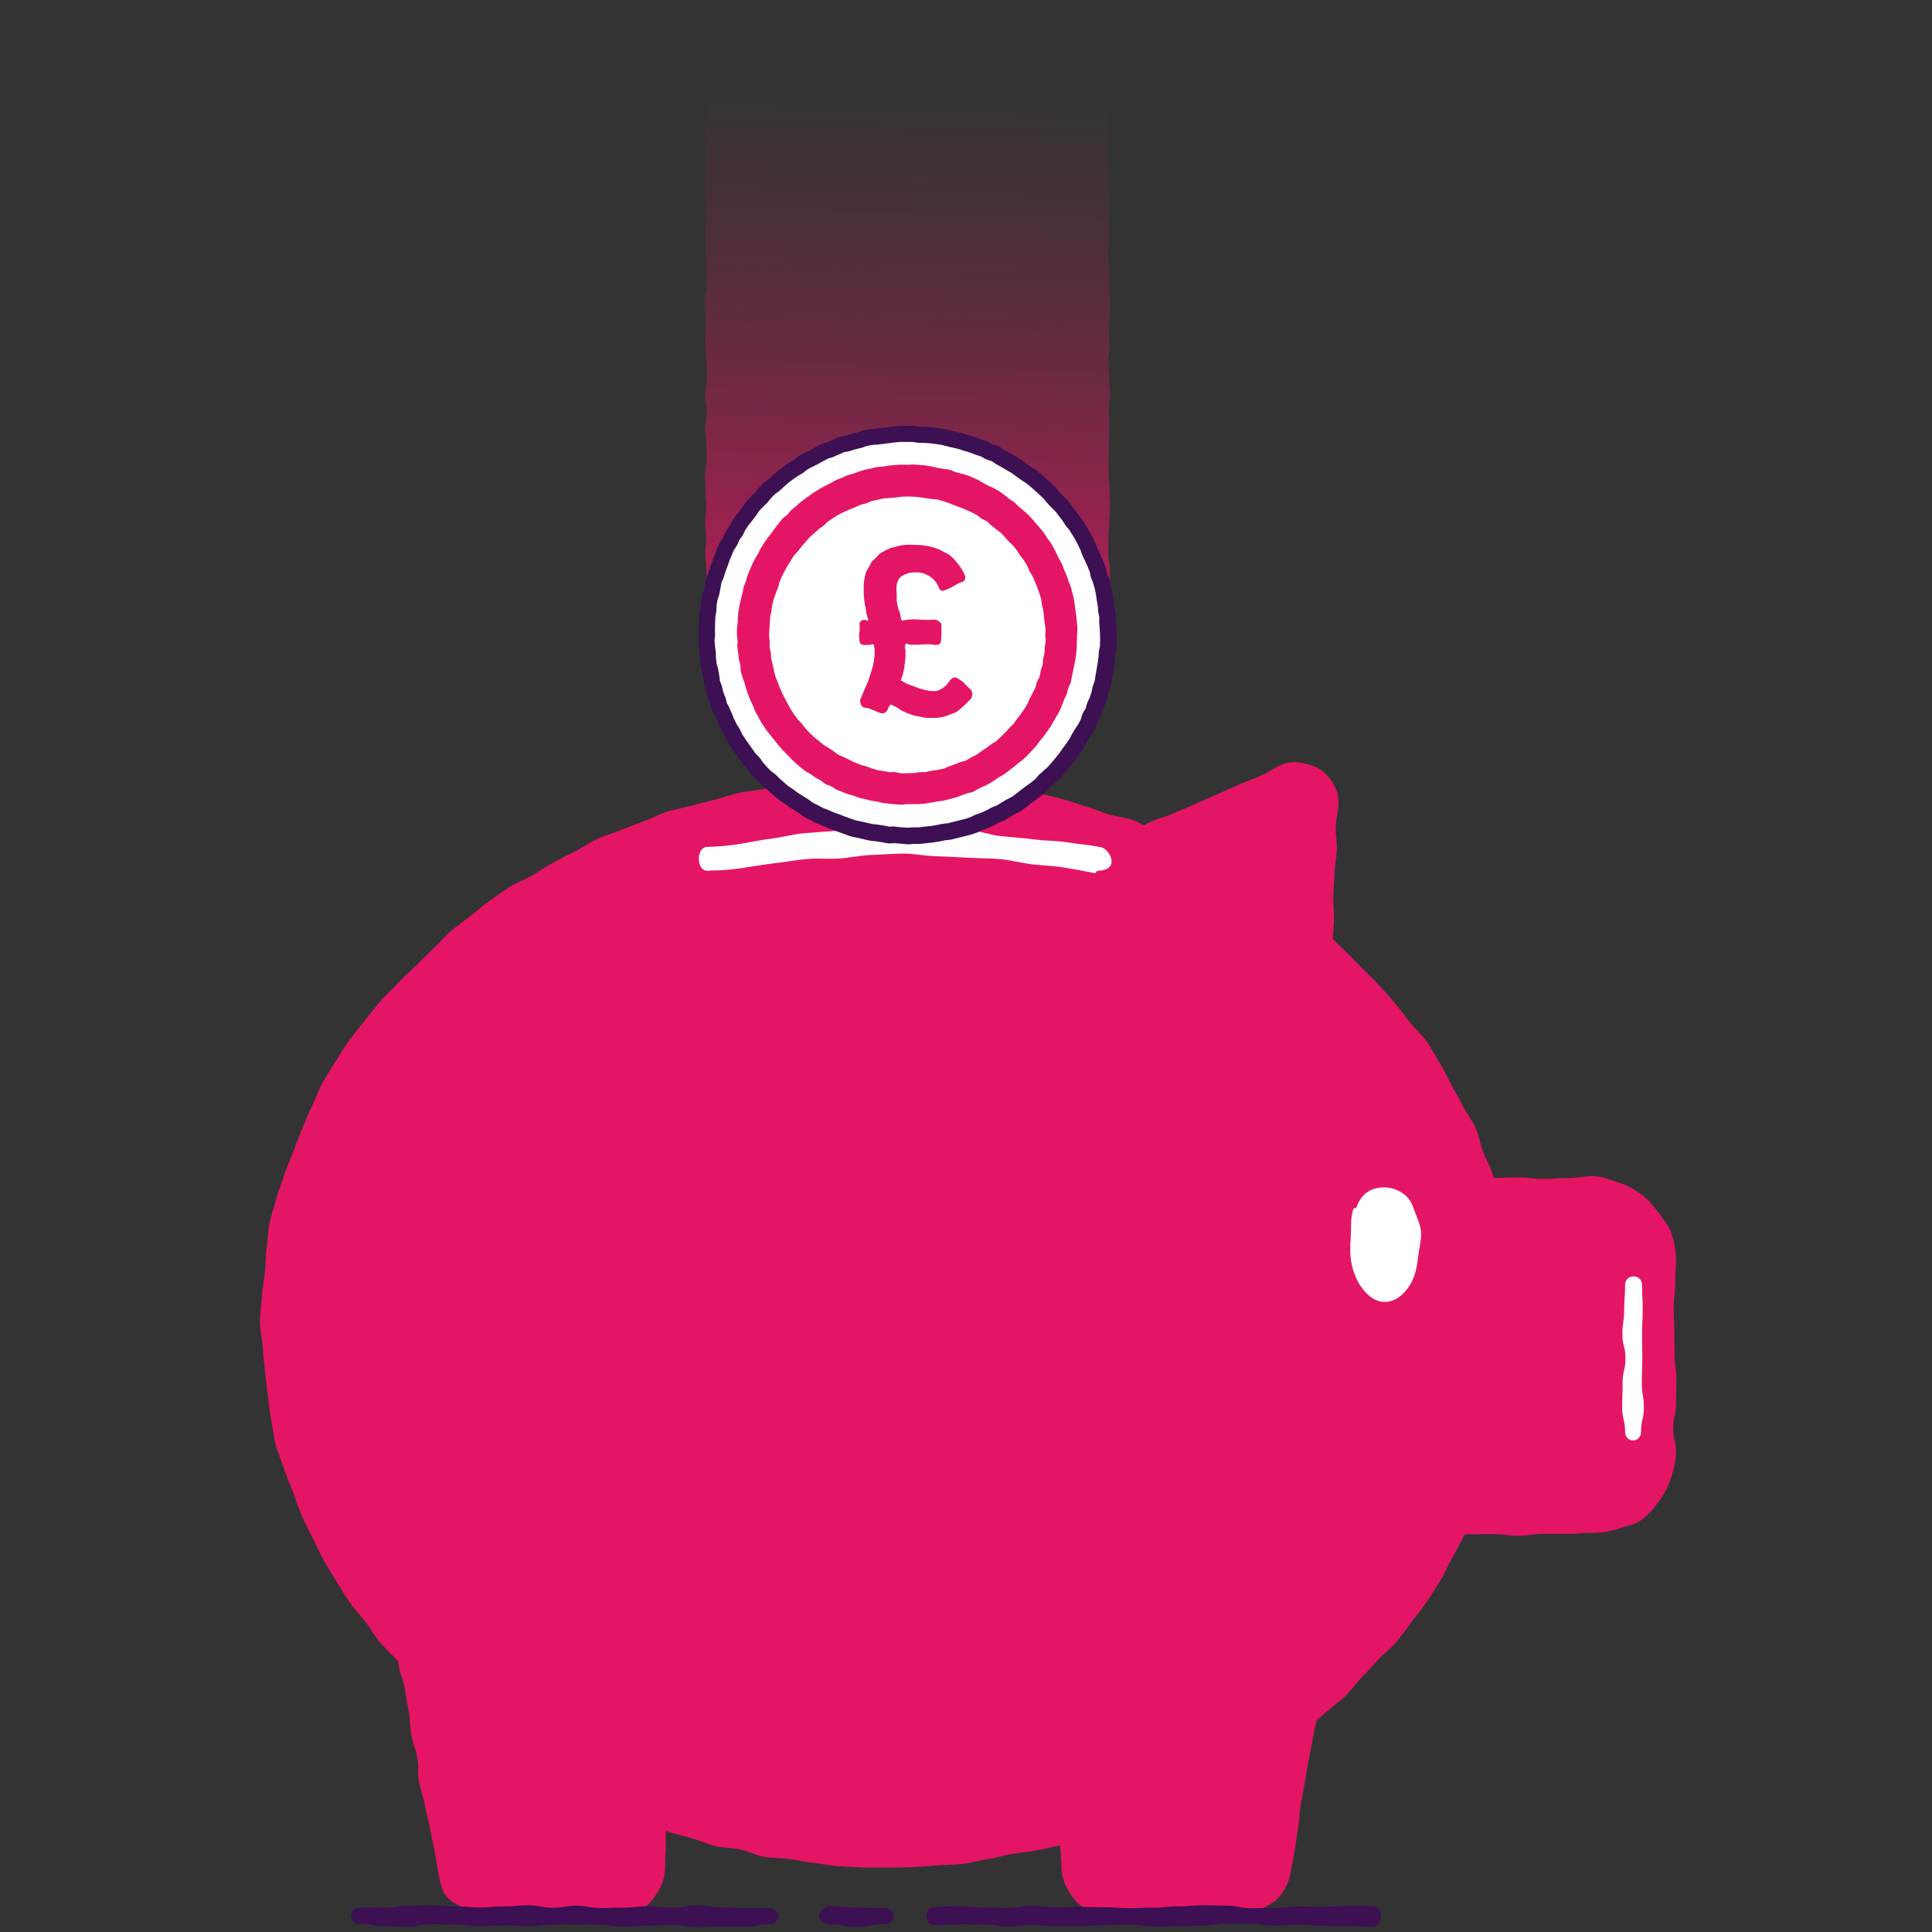 <?xml version="1.0" encoding="UTF-8"?><svg id="uuid-93fbb095-c642-4de2-ba47-2bb48750b1b3" xmlns="http://www.w3.org/2000/svg" xmlns:xlink="http://www.w3.org/1999/xlink" viewBox="0 0 500 500"><rect x="0" y="0" width="500" height="500" fill="#333333" stroke="none"/><defs><linearGradient id="uuid-ce36d193-a2dc-4cda-8ed8-cc1e84d6321c" x1="10096.81" y1="11107.72" x2="10211.62" y2="10998.74" gradientTransform="translate(-14013.89 -635.88) rotate(-50.68) scale(1.06 1.04) skewX(-11.15)" gradientUnits="userSpaceOnUse"><stop offset=".1" stop-color="#e51565" stop-opacity=".9"/><stop offset=".19" stop-color="#e51565" stop-opacity=".76"/><stop offset=".41" stop-color="#e51565" stop-opacity=".49"/><stop offset=".6" stop-color="#e51565" stop-opacity=".28"/><stop offset=".77" stop-color="#e51565" stop-opacity=".13"/><stop offset=".91" stop-color="#e51565" stop-opacity=".03"/><stop offset="1" stop-color="#e51565" stop-opacity="0"/></linearGradient></defs><path d="M391.67,342.12c0,2.16,.52,4.31,.41,6.45s-.69,4.26-.91,6.39-.42,4.27-.76,6.39-.45,4.29-.89,6.38-.62,4.29-1.17,6.36-1.49,4.05-2.15,6.1-1.1,4.18-1.86,6.19-1.8,3.92-2.66,5.88-2.09,3.76-3.05,5.68-1.97,3.8-3.03,5.67-1.86,3.89-3,5.71-2.28,3.65-3.5,5.42-2.6,3.42-3.9,5.13-2.49,3.51-3.88,5.16-3.21,2.89-4.66,4.48-2.84,3.2-4.36,4.73-2.71,3.38-4.29,4.84-3.31,2.75-4.96,4.14-3.19,2.89-4.89,4.21-3.68,2.25-5.43,3.5-3.59,2.34-5.39,3.52-3.41,2.64-5.25,3.75-3.66,2.25-5.55,3.29-3.74,2.13-5.67,3.09-4.07,1.43-6.04,2.32-3.77,2.1-5.76,2.92-4.23,.94-6.26,1.68-3.78,2.18-5.83,2.84-4.14,1.14-6.22,1.74-4.19,.94-6.28,1.46-4.19,.91-6.3,1.35-4.25,.56-6.37,.93-4.17,1.04-6.3,1.34-4.2,1-6.35,1.22-4.29,.22-6.45,.37-4.28,.39-6.44,.46-4.3,.11-6.46,.11-4.32,.03-6.46-.04-4.32-.17-6.45-.32-4.28-.63-6.4-.85-4.25-.75-6.36-1.04-4.34-.15-6.44-.52-4.09-1.5-6.19-1.94-4.33-.34-6.41-.86-4.07-1.44-6.13-2.03-4.17-1.06-6.21-1.72-4.13-1.24-6.13-1.98-4.1-1.36-6.08-2.17-3.78-2.12-5.72-3-4.03-1.54-5.95-2.49-3.66-2.29-5.53-3.32-3.91-1.83-5.74-2.93-3.4-2.66-5.19-3.83-4.01-1.75-5.75-3-3.28-2.81-4.97-4.12-3.18-2.9-4.82-4.28-3.36-2.68-4.94-4.13-3.01-3.06-4.52-4.58-3.17-2.91-4.61-4.49-3.11-3-4.49-4.64-2.4-3.59-3.7-5.29-2.86-3.24-4.08-5-2.31-3.63-3.45-5.45-2.28-3.65-3.33-5.52-1.91-3.85-2.87-5.77-1.95-3.83-2.82-5.79-1.44-4.04-2.21-6.05-1.67-3.96-2.33-6-1.57-4.02-2.13-6.1-.72-4.24-1.17-6.35-.55-4.25-.89-6.38-.52-4.24-.74-6.38-.49-4.24-.61-6.39-.72-4.27-.72-6.42,.37-4.3,.48-6.44,.6-4.26,.82-6.38,.11-4.31,.44-6.43,.32-4.32,.76-6.42,1.17-4.16,1.72-6.23,1.39-4.07,2.05-6.12,1.58-3.99,2.35-5.99,1.44-4.04,2.31-6,1.59-4,2.55-5.92,1.63-4.01,2.68-5.88,2.2-3.71,3.34-5.53,2.29-3.66,3.51-5.42,2.67-3.38,3.98-5.09,2.67-3.37,4.05-5.02,3.03-3.06,4.48-4.64,3.09-2.97,4.61-4.49,3.01-3.04,4.6-4.5,2.91-3.18,4.56-4.57,3.37-2.65,5.08-3.97,3.32-2.74,5.07-3.99,3.52-2.47,5.32-3.65,3.9-1.85,5.75-2.96,3.62-2.28,5.51-3.32,3.79-1.99,5.72-2.95,3.66-2.28,5.63-3.17,4.05-1.44,6.04-2.26,3.99-1.55,6.02-2.29,3.92-1.79,5.97-2.46,4.2-.95,6.27-1.54,4.14-1.1,6.23-1.61,4.1-1.3,6.21-1.75,4.25-.6,6.38-.97,4.17-1.08,6.31-1.37,4.3-.22,6.44-.44,4.29-.13,6.44-.28,4.25-.77,6.41-.85,4.29,0,6.45,0,4.32-.24,6.46-.17,4.26,.92,6.4,1.07,4.33-.17,6.46,.05,4.26,.68,6.37,.97,4.26,.6,6.37,.97,4.28,.57,6.37,1.01,4.18,1.03,6.26,1.54,4.1,1.31,6.16,1.9,4.05,1.44,6.08,2.11,4.29,.75,6.3,1.49,3.85,1.97,5.83,2.78,4.04,1.49,5.99,2.37,3.94,1.74,5.85,2.7,3.64,2.32,5.51,3.35,3.91,1.82,5.74,2.92,3.68,2.23,5.47,3.4,3.81,2.06,5.56,3.3,3.24,2.86,4.93,4.17,3.43,2.61,5.06,3.99,3.06,3.03,4.64,4.48,3.01,3.05,4.53,4.57,3.09,2.98,4.54,4.55,2.91,3.16,4.28,4.8,2.64,3.38,3.94,5.08,3.06,3.09,4.28,4.85,2.23,3.69,3.36,5.51,2,3.81,3.05,5.68,2.08,3.75,3.04,5.67,2.41,3.62,3.27,5.59,1.17,4.17,1.94,6.18,1.86,3.9,2.52,5.95,1.4,4.08,1.95,6.16,.99,4.2,1.43,6.3,.2,4.33,.53,6.45,.85,4.2,1.08,6.35,.09,4.28,.2,6.43,.09,4.26,.09,6.42Z" fill="#e51565"/><path d="M159.69,495.38c-3.37,0-3.37-.14-6.75-.14s-3.37,.18-6.74,.18-3.37,.17-6.75,.17-3.38,.31-6.75,.31-3.38-.18-6.75-.18c-2.05,0-3.81-.93-5.54-1.8s-3.73-1.64-4.93-3.22-1.59-3.57-1.97-5.59c-.56-3.01-.49-3.02-1.04-6.03s-.65-2.99-1.21-6-.78-2.97-1.34-5.98-.92-2.94-1.47-5.95,.1-3.13-.45-6.14-.96-2.94-1.51-5.95-.16-3.08-.72-6.09-.46-3.03-1.02-6.04-1.03-2.93-1.58-5.94-.44-3.04-1-6.05c-.36-1.93-.52-3.89-.06-5.66s1.82-3.3,3.02-4.74,2.47-2.85,4.19-3.66,3.53-1.35,5.49-1.35c3.21,0,3.21,.3,6.41,.3s3.21-.18,6.41-.18,3.21,.39,6.41,.39,3.2-.65,6.41-.65,3.21-.08,6.41-.08,3.21,.02,6.42,.02,3.21,.13,6.42,.13c2.34,0,4.69,.64,6.58,1.74s3.14,3.19,4.27,5.14,2.31,3.92,2.31,6.26c0,3.34-.03,3.34-.03,6.69s-.56,3.34-.56,6.69-.15,3.34-.15,6.69,.12,3.34,.12,6.69,.42,3.35,.42,6.69-.05,3.34-.05,6.69-.24,3.35-.24,6.69-.07,3.35-.07,6.7-.15,3.35-.15,6.7c0,2.34-.51,4.37-1.6,6.26s-2.43,3.81-4.38,4.94-4.12,1.38-6.46,1.38Z" fill="#e51565"/><path d="M320.96,495.24c-3.37,0-3.37,.42-6.75,.42s-3.37-.09-6.74-.09-3.37-.05-6.75-.05-3.38,.07-6.75,.07-3.38,.38-6.75,.38c-2.34,0-4.53-.95-6.42-2.05s-3.32-2.89-4.45-4.84-1.65-3.93-1.65-6.27c0-3.34-.44-3.34-.44-6.69s-.32-3.34-.32-6.69,.53-3.34,.53-6.69,.04-3.34,.04-6.69,.16-3.35,.16-6.69,.05-3.34,.05-6.69-.24-3.35-.24-6.69-.41-3.35-.41-6.7,.38-3.35,.38-6.7c0-2.34,.88-4.33,1.98-6.22s2.47-3.67,4.42-4.8,4.02-2.2,6.36-2.2c3.21,0,3.21,.07,6.41,.07s3.21-.02,6.41-.02,3.21,0,6.41,0,3.2,.21,6.41,.21,3.21-.15,6.41-.15,3.21,.66,6.42,.66,3.21-.56,6.42-.56c1.96,0,3.99,.21,5.64,.98s3.32,2.15,4.51,3.59,1.75,3.37,2.23,5.21,1.01,3.72,.66,5.65c-.56,3.01-1.03,2.92-1.59,5.93s-.45,3.03-1.01,6.04-.74,2.98-1.3,5.99-.76,2.97-1.31,5.98-.58,3.01-1.14,6.02-.49,3.02-1.05,6.03-.55,3.01-1.11,6.02-.15,3.09-.7,6.1-.34,3.05-.9,6.07-.59,3.01-1.14,6.02c-.37,2.01-1.4,3.86-2.57,5.41s-3.02,2.47-4.79,3.36-3.52,1.26-5.57,1.26Z" fill="#e51565"/><path d="M412.26,396.7c-3.21,0-3.21,.26-6.41,.26s-3.21,0-6.41,0-3.21,.49-6.42,.49-3.21-.4-6.42-.4-3.21,.02-6.42,.02-3.21,.06-6.42,.06-3.21-.54-6.41-.54-3.21,.47-6.42,.47-3.21,.12-6.42,.12-3.21-.19-6.42-.19c-2.29,0-4.55-.16-6.62-.83s-4.32-1.57-6.1-2.86-3.18-3.2-4.49-5-2.17-3.84-2.87-5.98-1.35-4.23-1.35-6.52c0-3.11-.02-3.11-.02-6.23s.45-3.11,.45-6.23,0-3.11,0-6.23-.22-3.12-.22-6.23-.19-3.11-.19-6.23-.27-3.12-.27-6.23,.02-3.12,.02-6.24,0-3.12,0-6.24c0-2.29,.64-4.54,1.31-6.6s2.01-3.97,3.31-5.76,2.87-3.31,4.67-4.62,3.62-2.56,5.76-3.25,4.29-1.22,6.57-1.22c3.21,0,3.21,.34,6.41,.34s3.21,.1,6.41,.1,3.21-.52,6.42-.52,3.21,.67,6.42,.67,3.21-.72,6.42-.72,3.21,.45,6.42,.45,3.21-.1,6.41-.1,3.21,.39,6.42,.39,3.21-.23,6.42-.23,3.21-.48,6.42-.48c2.29,0,4.42,.91,6.49,1.58s4.08,1.67,5.86,2.97,3.21,2.94,4.52,4.74,2.84,3.49,3.53,5.63,1.12,4.34,1.12,6.63c0,3.11-.19,3.11-.19,6.23s-.41,3.11-.41,6.23,.16,3.11,.16,6.23,.09,3.12,.09,6.23,.45,3.11,.45,6.23-.08,3.12-.08,6.23-.75,3.12-.75,6.24,.73,3.12,.73,6.24c0,2.29-.57,4.53-1.24,6.59s-1.72,4.18-3.02,5.96-2.77,3.63-4.57,4.94-4.11,1.7-6.25,2.39-4.17,1.03-6.46,1.03Z" fill="#e51565"/><path d="M275.29,223.04c-.07-3.08,2.86-1.48,5.67-2.73s2.77-1.36,5.58-2.61,3.06-.71,5.87-1.96,2.57-1.81,5.39-3.06,2.97-.9,5.79-2.15,2.86-1.17,5.67-2.42,2.82-1.25,5.63-2.5,2.82-1.24,5.64-2.49,2.88-1.11,5.7-2.36,2.66-1.62,5.48-2.87c2.3-1.02,4.66-.67,6.83-.09,2.27,.6,4.21,1.77,5.62,3.65s2.33,3.93,2.24,6.44c-.11,3.01-.58,3-.69,6.01s.36,3.03,.25,6.05-.48,3-.59,6.02-.2,3.01-.31,6.03,.28,3.03,.17,6.05-.24,3.01-.35,6.02,.05,3.02-.06,6.04-.4,3.01-.51,6.03,2.77,4.7,.03,5.97c-2.99,1.39-2.73-1.74-5.6-3.37s-3.19-1.07-6.06-2.7-2.85-1.67-5.72-3.29-2.59-2.12-5.46-3.75-3.08-1.26-5.95-2.89-2.81-1.75-5.68-3.38-3.03-1.35-5.9-2.98-2.61-2.1-5.48-3.73-2.96-1.48-5.83-3.11-2.93-1.53-5.81-3.16-2.37-2.92-5.56-3.81c-3.58-.99-5.94,.44-6.01-2.87Z" fill="#e51565"/><path d="M363.74,309.37c-2.08-1.78-4.77-2.46-7.49-1.87-2.57,.56-4.34,2.41-5.17,4.92-.08,.25-.82,.26-.83,.48-.82,2.32-.52,4.88-.69,7.3s-.24,4.79,.3,7.21c.48,2.16,1.45,4.51,2.94,6.35s3.43,3.37,6.06,3.15c2.66-.22,4.7-2.19,6.08-4.42,1.51-2.45,1.85-5.29,2.19-8.07,.21-1.71,.71-3.52,.65-5.33s-.86-3.47-1.47-5.12-1.13-3.37-2.57-4.6Z" fill="#fff"/><path d="M420.57,332.63c0,3.15-.23,3.15-.23,6.31s-.47,3.15-.47,6.31,.8,3.15,.8,6.3-.74,3.15-.74,6.31-.12,3.16-.12,6.31,.75,3.16,.75,6.31c0,3.07,4.15,3.08,4.15,0,0-3.15,.72-3.15,.72-6.31s-.53-3.15-.53-6.31,.13-3.15,.13-6.3-.07-3.15-.07-6.31,.17-3.16,.17-6.31-.16-3.16-.16-6.31c0-3.07-4.41-3.08-4.41,0Z" fill="#fff"/><path d="M284.06,225.35c-.21,0-.46,.68-.67,.63-2.73-.56-5.46-1.05-8.18-1.49s-5.54-.49-8.27-.83-5.48-1.09-8.21-1.33-5.58-.19-8.31-.35-5.58-.32-8.31-.39-5.61-.7-8.31-.69c-2.85,.02-5.63,.28-8.32,.37-2.88,.1-5.62,.75-8.28,.91-2.91,.18-5.72-.11-8.33,.13-2.98,.27-5.73,.78-8.25,1.08-3.15,.37-5.9,.86-8.22,1.21-5.12,.77-8.21,.66-8.33,.68-1.69,.37-2.74-.32-3.1-2.02-.36-1.7,.11-3.72,1.81-4.08,.12-.03,3.29,.05,8.54-.74,2.38-.36,5.18-1.03,8.41-1.41,2.59-.31,5.38-1.12,8.44-1.39,2.67-.24,5.53-.44,8.52-.62,2.72-.17,5.62,.65,8.57,.55,2.76-.09,5.59-.31,8.52-.33s5.61,.25,8.52,.32,5.68-.83,8.57-.67,5.58,1.27,8.45,1.53,5.63,.49,8.48,.84,5.68,.29,8.51,.75,5.66,.64,8.47,1.22c1.7,.35,3.18,2.51,2.84,4.21-.3,1.49-2.08,1.9-3.54,1.9Z" fill="#fff"/><path d="M199.06,493.85c-3.12,0-3.12-.02-6.23-.02s-3.12-.21-6.23-.21-3.12-.52-6.23-.52-3.12,.61-6.23,.61-3.12-.39-6.23-.39-3.12,.36-6.23,.36-3.12,.11-6.23,.11-3.11-.6-6.23-.6-3.12,.52-6.23,.52-3.12-.62-6.23-.62-3.12,.28-6.23,.28-3.12,.28-6.23,.28-3.12-.25-6.24-.25-3.12-.29-6.23-.29-3.12,.11-6.24,.11-3.12,.5-6.24,.5-3.12-.07-6.24-.07c-3.07,0-3.08,4.24,0,4.24s3.12,.6,6.23,.6,3.12,.18,6.23,.18,3.12-.69,6.23-.69,3.12,.12,6.23,.12,3.12,.42,6.23,.42,3.12-.2,6.23-.2,3.12,.18,6.23,.18,3.11-.37,6.23-.37,3.12-.1,6.23-.1,3.12,.12,6.23,.12,3.12,.46,6.23,.46,3.12-.26,6.23-.26,3.12-.13,6.24-.13,3.12,.49,6.23,.49,3.12-.15,6.24-.15,3.12,.04,6.24,.04,3.12-.58,6.24-.58,3.08-4.15,0-4.15Z" fill="#3c1053"/><path d="M228.91,493.81c-3.53,0-3.53-.12-7.07-.12s-3.53-.44-7.07-.44c-1.25,0-2.88,1.35-2.83,2.64,.06,1.29,1.49,2.15,2.83,2.15,3.53,0,3.53,.65,7.07,.65s3.53-.73,7.07-.73c1.25,0,2.49-.81,2.43-2.1-.06-1.29-1.09-2.06-2.43-2.06Z" fill="#3c1053"/><path d="M355.08,493.26c-3.14,0-3.14-.01-6.28-.01s-3.14,.22-6.28,.22-3.14-.09-6.28-.09-3.14,.37-6.28,.37-3.14,.09-6.28,.09-3.14-.67-6.28-.67-3.14-.08-6.28-.08-3.14,.28-6.28,.28-3.14,.32-6.27,.32-3.14,.14-6.28,.14-3.14-.24-6.28-.24-3.14-.1-6.28-.1-3.14,.14-6.28,.14-3.14-.43-6.28-.43-3.14,.55-6.28,.55-3.14-.05-6.28-.05-3.14-.42-6.29-.42-3.14,.21-6.29,.21c-3.07,0-3.08,4.78,0,4.78s3.14-.27,6.28-.27,3.14,.08,6.28,.08,3.14,.5,6.28,.5,3.14-.35,6.28-.35,3.14,.26,6.28,.26,3.14,.02,6.28,.02,3.14-.28,6.28-.28,3.14-.12,6.28-.12,3.14,.47,6.27,.47,3.14-.06,6.28-.06,3.14-.15,6.28-.15,3.14-.5,6.28-.5,3.14,0,6.28,0,3.14,.5,6.28,.5,3.14-.27,6.28-.27,3.14,.31,6.28,.31,3.14,.08,6.29,.08,3.14,.14,6.29,.14,3.08-5.36,0-5.36Z" fill="#3c1053"/><g id="uuid-75a69050-a388-4e23-ad9f-425dc5394db2"><path d="M282.58,172.61c-2.08,0-2.08,.12-4.15,.12s-2.07,.06-4.15,.06-2.08-.15-4.15-.15-2.08,.3-4.15,.3-2.08-.35-4.15-.35-2.08,.37-4.15,.37-2.08-.15-4.15-.15-2.08-.24-4.15-.24-2.08,.55-4.15,.55-2.07-.01-4.15-.01-2.08-.04-4.15-.04-2.07,0-4.15,0-2.08-.43-4.15-.43-2.08,.19-4.15,.19-2.08-.27-4.15-.27-2.08,.3-4.15,.3-2.08-.29-4.15-.29-2.08,.23-4.15,.23-2.08-.06-4.15-.06-2.08,.16-4.15,.16-2.08-.12-4.16-.12-2.08,.04-4.16,.04-2.08-.1-4.16-.1c-1.23,0-2.16-.56-2.97-1.37s-1.41-1.74-1.41-2.97c0-2.06-.24-2.06-.24-4.13s.41-2.06,.41-4.13,0-2.06,0-4.13-.13-2.06-.13-4.13,.07-2.07,.07-4.13-.31-2.07-.31-4.13,.24-2.06,.24-4.13-.27-2.06-.27-4.13,.29-2.07,.29-4.13-.21-2.07-.21-4.13-.13-2.07-.13-4.13,.44-2.06,.44-4.13-.07-2.07-.07-4.13-.3-2.07-.3-4.13,.4-2.07,.4-4.13-.45-2.07-.45-4.13,.4-2.07,.4-4.13,0-2.07,0-4.13-.29-2.07-.29-4.13,.04-2.07,.04-4.13-.01-2.07-.01-4.13-.19-2.07-.19-4.13,.51-2.07,.51-4.13-.28-2.07-.28-4.13,.08-2.07,.08-4.13-.18-2.06-.18-4.13,.3-2.07,.3-4.13-.12-2.07-.12-4.13-.35-2.07-.35-4.13,.21-2.07,.21-4.13,.31-2.07,.31-4.13-.24-2.07-.24-4.14-.18-2.07-.18-4.14,.2-2.07,.2-4.14-.05-2.07-.05-4.13,.13-2.07,.13-4.14-.14-2.07-.14-4.14,.08-2.07,.08-4.14,.06-2.07,.06-4.14c0-1.23,.2-2.55,1.01-3.35s2.12-.92,3.35-.92c2.08,0,2.08-.09,4.15-.09s2.07-.06,4.15-.06,2.08-.24,4.15-.24,2.08,.27,4.15,.27,2.08-.35,4.15-.35,2.08,.35,4.15,.35,2.08,.13,4.15,.13,2.08-.07,4.15-.07,2.08,.12,4.15,.12,2.07-.11,4.15-.11,2.08-.04,4.15-.04,2.07,.06,4.15,.06,2.08-.22,4.15-.22,2.08-.16,4.15-.16,2.08,.35,4.15,.35,2.08-.02,4.15-.02,2.08,.02,4.15,.02,2.08-.38,4.15-.38,2.08,.49,4.15,.49,2.08-.3,4.15-.3,2.08,.04,4.16,.04,2.08,.26,4.16,.26,2.08-.25,4.16-.25c1.23,0,2.32,.5,3.13,1.31s1.55,1.89,1.55,3.13c0,2.06-.33,2.06-.33,4.13s.3,2.06,.3,4.13-.11,2.06-.11,4.13,0,2.06,0,4.13-.14,2.07-.14,4.13-.1,2.07-.1,4.13,.14,2.06,.14,4.13,.02,2.06,.02,4.13-.16,2.07-.16,4.13-.07,2.07-.07,4.13,.24,2.07,.24,4.13-.17,2.06-.17,4.13,.18,2.07,.18,4.13-.27,2.07-.27,4.13,.12,2.07,.12,4.13,.32,2.07,.32,4.13,.09,2.07,.09,4.13-.15,2.07-.15,4.13-.16,2.07-.16,4.13,.11,2.07,.11,4.13-.33,2.07-.33,4.13,.23,2.07,.23,4.13,.27,2.07,.27,4.13-.34,2.07-.34,4.13,.19,2.07,.19,4.13-.15,2.06-.15,4.13-.14,2.07-.14,4.13,.06,2.07,.06,4.13,.24,2.07,.24,4.13,.12,2.07,.12,4.13-.2,2.07-.2,4.13-.24,2.07-.24,4.14,0,2.07,0,4.14,.41,2.07,.41,4.14-.11,2.07-.11,4.13,.13,2.07,.13,4.14-.27,2.07-.27,4.14,.21,2.07,.21,4.14-.21,2.07-.21,4.14c0,1.23-.37,2.42-1.17,3.23s-2,1-3.23,1Z" fill="url(#uuid-ce36d193-a2dc-4cda-8ed8-cc1e84d6321c)"/></g><path d="M286.84,164.3c0-.53-.08-1.05-.09-1.57s-.09-1.04-.12-1.56,.07-1.06,.02-1.58-.23-1.03-.29-1.55-.05-1.05-.13-1.57-.19-1.03-.28-1.54-.1-1.05-.21-1.56-.2-1.03-.32-1.54-.3-1.01-.44-1.51-.4-.98-.55-1.47-.19-1.04-.36-1.54-.39-.97-.58-1.46-.46-.94-.66-1.43-.46-.94-.68-1.41-.31-1.01-.54-1.48-.44-.95-.68-1.42-.46-.94-.72-1.4-.53-.91-.8-1.36-.56-.89-.84-1.33-.7-.79-1-1.22-.54-.9-.85-1.32-.64-.83-.96-1.24-.61-.85-.95-1.25-.78-.71-1.13-1.1-.7-.77-1.06-1.15-.65-.83-1.02-1.2-.76-.72-1.14-1.08-.78-.7-1.17-1.05-.76-.72-1.16-1.05-.81-.67-1.22-.99-.9-.54-1.32-.85-.84-.62-1.27-.92-.82-.65-1.26-.94-.91-.51-1.36-.78-.9-.53-1.36-.78-.9-.53-1.36-.77-.85-.63-1.32-.86-1.02-.3-1.5-.51-.9-.54-1.39-.74-1-.31-1.49-.5-.97-.39-1.47-.56-1-.3-1.5-.46-.99-.33-1.5-.47-1.02-.24-1.53-.36-1.01-.25-1.53-.36-1.01-.29-1.52-.39-1.03-.18-1.55-.26-1.04-.12-1.56-.19-1.04-.07-1.57-.11-1.05,0-1.57-.04-1.04-.19-1.56-.21-1.05-.01-1.57-.01-1.05-.04-1.57-.03-1.05,.09-1.57,.12-1.04,.15-1.56,.2-1.04,.14-1.56,.21-1.04,.09-1.56,.17-1.05,.05-1.57,.15-1.04,.16-1.55,.27-.98,.4-1.49,.52-1.02,.23-1.53,.37-1,.31-1.5,.46-1.05,.16-1.55,.33-.96,.44-1.44,.63-.96,.42-1.44,.62-1.02,.27-1.5,.49-.92,.5-1.39,.73-.91,.53-1.37,.77-.95,.44-1.41,.7-.95,.45-1.4,.72-.8,.7-1.24,.98-.91,.52-1.34,.82-.88,.57-1.3,.88-.84,.62-1.25,.95-.77,.71-1.18,1.04-.76,.72-1.15,1.07-.9,.57-1.28,.93-.73,.75-1.1,1.12-.63,.84-.99,1.22-.79,.69-1.14,1.09-.73,.76-1.06,1.16-.57,.88-.9,1.29-.63,.84-.94,1.26-.7,.78-1,1.21-.59,.87-.87,1.31-.45,.95-.72,1.4-.65,.83-.91,1.29-.39,.98-.64,1.44-.63,.85-.86,1.33-.4,.97-.62,1.44-.38,.97-.58,1.46-.34,.99-.53,1.48-.37,.98-.54,1.47-.33,.99-.48,1.49-.46,.95-.6,1.46-.15,1.04-.28,1.55-.18,1.03-.29,1.54-.39,.99-.49,1.5-.17,1.03-.25,1.55-.02,1.05-.08,1.57-.22,1.03-.26,1.55-.04,1.05-.07,1.57-.03,1.04-.05,1.57,.03,1.04,.03,1.57-.16,1.05-.14,1.57,.11,1.05,.14,1.57,.14,1.04,.19,1.56,0,1.05,.06,1.57,.12,1.04,.19,1.56,.32,1.01,.41,1.52,.16,1.03,.27,1.55,.09,1.06,.21,1.56,.39,.98,.53,1.48,.2,1.03,.35,1.53,.41,.97,.58,1.46,.22,1.03,.41,1.52,.52,.92,.72,1.4,.42,.96,.63,1.43,.34,1,.57,1.47,.46,.94,.7,1.4,.58,.88,.83,1.33,.41,.98,.68,1.42,.58,.87,.87,1.31,.6,.86,.9,1.29,.6,.86,.91,1.28,.59,.87,.91,1.28,.77,.73,1.1,1.13,.56,.9,.91,1.29,.69,.79,1.05,1.17,.72,.77,1.09,1.14,.88,.6,1.26,.96,.73,.75,1.12,1.1,.77,.71,1.17,1.04,.78,.7,1.19,1.02,.89,.56,1.31,.87,.82,.65,1.25,.94,.89,.55,1.33,.83,.88,.56,1.33,.83,.82,.68,1.27,.93,.95,.45,1.41,.7,.91,.52,1.38,.74,.99,.36,1.47,.57,.95,.43,1.44,.63,.99,.34,1.48,.52,.97,.39,1.46,.56,.97,.38,1.47,.54,.98,.38,1.48,.52,1.03,.19,1.54,.31,1.02,.25,1.53,.36,1.02,.24,1.53,.34,1.04,.1,1.56,.17,1.03,.18,1.55,.25,1.03,.24,1.55,.29,1.06-.1,1.58-.07,1.04,.13,1.56,.15,1.04,.13,1.57,.13,1.05-.1,1.57-.12,1.05,.03,1.57,0,1.04-.14,1.56-.19,1.04-.09,1.56-.16,1.03-.18,1.55-.26,1.03-.21,1.54-.31,1.05-.07,1.56-.18,1.01-.27,1.52-.39,1.03-.22,1.53-.36,1.02-.24,1.52-.39,1-.31,1.5-.48,.94-.49,1.43-.68,1-.32,1.48-.52,.95-.43,1.43-.65,.91-.52,1.38-.75,1-.34,1.46-.58,.87-.58,1.33-.84,.91-.52,1.36-.79,.97-.43,1.41-.71,.83-.64,1.26-.94,.81-.67,1.23-.98,.85-.6,1.27-.93,.87-.59,1.27-.93,.84-.63,1.24-.97,.65-.84,1.03-1.2,.81-.67,1.18-1.04,.81-.67,1.17-1.05,.7-.78,1.04-1.17,.67-.8,1.01-1.21,.67-.81,.99-1.22,.59-.87,.9-1.29,.65-.82,.95-1.25,.61-.85,.9-1.29,.47-.94,.74-1.39,.55-.89,.8-1.35,.63-.85,.88-1.31,.49-.93,.72-1.4,.27-1.03,.48-1.51,.6-.88,.8-1.36,.26-1.02,.44-1.51,.49-.94,.66-1.43,.35-.99,.5-1.49,.19-1.03,.33-1.54,.4-.98,.52-1.49,.13-1.04,.24-1.56,.17-1.03,.26-1.55,.18-1.03,.26-1.55,.19-1.03,.25-1.55,.05-1.04,.09-1.57,.26-1.03,.3-1.55,.04-1.05,.05-1.57-.02-1.05-.02-1.57Z" fill="#fff"/><path d="M234.83,218.48c-.36,0-.73-.04-1.09-.08-.18-.02-.36-.04-.54-.05-.35,0-.71-.05-1.06-.09-.19-.02-.38-.05-.57-.06-.14,0-.28,.02-.41,.03-.34,.03-.75,.08-1.23,.04-.42-.04-.78-.12-1.1-.19-.17-.04-.33-.08-.5-.1-.35-.04-.7-.1-1.04-.16-.19-.03-.38-.06-.57-.09-.2-.03-.39-.04-.58-.06-.35-.03-.7-.06-1.05-.13-.36-.06-.71-.15-1.06-.23l-.53-.12c-.53-.11-1.06-.24-1.59-.37-.18-.04-.37-.08-.56-.11-.35-.06-.7-.12-1.04-.22-.34-.09-.67-.22-1-.34-.18-.07-.36-.14-.54-.2-.33-.1-.66-.23-.98-.35-.18-.07-.37-.14-.56-.21-.35-.12-.69-.25-1.03-.39l-.5-.2c-.18-.07-.37-.13-.55-.19-.33-.11-.66-.22-.98-.35-.5-.21-1-.43-1.5-.65-.17-.07-.34-.13-.51-.2-.34-.12-.68-.25-1.01-.4-.32-.16-.63-.33-.93-.5-.17-.09-.34-.19-.51-.28-.18-.09-.35-.18-.53-.26-.32-.15-.63-.3-.94-.47-.39-.22-.71-.48-.96-.69-.12-.1-.23-.2-.36-.28-.47-.28-.93-.57-1.39-.87-.16-.1-.33-.2-.49-.3-.3-.18-.6-.36-.89-.56-.29-.2-.57-.41-.84-.63-.15-.12-.3-.24-.46-.35-.15-.11-.31-.21-.47-.3-.31-.19-.61-.38-.9-.61-.27-.21-.54-.44-.8-.67-.15-.13-.29-.26-.44-.39-.28-.24-.55-.48-.83-.73l-.4-.36c-.26-.23-.5-.48-.75-.72-.14-.14-.28-.28-.42-.42-.1-.09-.22-.16-.34-.24-.28-.19-.63-.42-.97-.76-.31-.31-.61-.63-.91-.95l-.22-.23c-.3-.32-.59-.64-.87-.97l-.22-.25c-.3-.33-.51-.67-.68-.95-.08-.13-.16-.27-.26-.39-.1-.12-.23-.23-.34-.34-.23-.22-.53-.49-.8-.83-.22-.28-.41-.56-.61-.85-.11-.16-.22-.33-.34-.49-.32-.44-.63-.89-.94-1.33l-.32-.45c-.21-.29-.42-.59-.62-.89-.11-.16-.21-.32-.32-.48-.2-.29-.4-.58-.58-.89-.22-.37-.38-.73-.5-1.02-.07-.16-.13-.31-.21-.46-.09-.16-.2-.32-.3-.47-.2-.3-.4-.6-.56-.92-.25-.48-.49-.97-.73-1.46-.16-.33-.28-.67-.4-1.01-.06-.17-.12-.35-.19-.51l-.08-.18c-.2-.44-.39-.87-.58-1.31-.06-.15-.15-.28-.23-.42-.16-.28-.36-.63-.52-1.04-.15-.4-.24-.79-.31-1.09-.04-.17-.07-.33-.12-.49-.06-.17-.14-.34-.21-.51-.15-.33-.29-.67-.39-1.01-.11-.34-.18-.69-.25-1.05-.04-.18-.07-.37-.12-.55-.04-.16-.11-.31-.17-.46-.12-.29-.27-.66-.37-1.08-.1-.43-.14-.82-.17-1.14-.01-.16-.02-.33-.06-.48-.07-.35-.13-.7-.19-1.05-.03-.19-.06-.37-.09-.56-.03-.15-.08-.3-.13-.45-.1-.31-.23-.7-.29-1.14-.06-.4-.11-.81-.15-1.21l-.05-.41c-.04-.36-.05-.72-.05-1.09,0-.18,0-.37-.01-.55-.02-.19-.05-.38-.07-.58-.05-.35-.1-.7-.12-1.04-.01-.19-.04-.39-.06-.58-.04-.35-.08-.7-.09-1.05-.01-.45,.04-.86,.09-1.18,.02-.15,.05-.3,.05-.46,0-.2,0-.4-.01-.59-.01-.35-.02-.69-.01-1.04v-.46c.02-.39,.03-.79,.05-1.18,.01-.2,.02-.39,.02-.59,0-.35,.02-.7,.05-1.04,.03-.36,.1-.71,.17-1.07,.04-.18,.08-.36,.1-.54,.02-.17,.02-.34,.02-.51,0-.33,0-.71,.07-1.13,.08-.54,.17-1.08,.26-1.62,.08-.47,.24-.86,.36-1.17,.05-.13,.11-.26,.14-.39,.04-.19,.07-.38,.11-.58,.06-.34,.12-.69,.2-1.02,.04-.17,.06-.34,.09-.52,.04-.33,.1-.69,.21-1.1,.12-.44,.3-.81,.44-1.1,.06-.14,.14-.27,.18-.42,.16-.52,.33-1.04,.5-1.55,.18-.51,.37-1.02,.56-1.53,.07-.18,.13-.37,.19-.55,.11-.33,.22-.66,.35-.98,.07-.18,.14-.36,.21-.54,.13-.33,.25-.66,.4-.98,.08-.18,.16-.36,.23-.55,.13-.32,.26-.64,.42-.96,.2-.41,.44-.74,.63-1.01,.09-.12,.18-.24,.25-.37,.08-.15,.14-.31,.2-.47,.12-.31,.26-.66,.47-1.03,.21-.37,.45-.68,.64-.93,.1-.13,.21-.26,.3-.41,.09-.14,.15-.3,.22-.45,.13-.29,.3-.64,.53-1,.3-.46,.6-.91,.91-1.36,.21-.3,.45-.58,.69-.85,.12-.14,.24-.27,.35-.42l.2-.28c.25-.35,.51-.69,.77-1.03,.11-.14,.2-.29,.3-.44,.18-.27,.37-.59,.64-.9,.22-.27,.46-.52,.7-.77,.14-.14,.27-.29,.4-.44,.24-.27,.51-.52,.79-.76,.14-.12,.27-.24,.4-.37,.11-.12,.2-.25,.3-.38,.19-.26,.43-.58,.73-.89,.14-.14,.27-.28,.4-.42,.24-.25,.49-.51,.74-.75,.34-.32,.68-.54,.96-.72,.12-.08,.25-.15,.36-.25,.15-.13,.29-.27,.44-.41,.25-.24,.5-.48,.76-.7,.15-.13,.29-.26,.44-.39,.26-.24,.51-.48,.79-.69,.43-.33,.86-.66,1.3-.99,.28-.21,.58-.41,.87-.6,.16-.11,.32-.21,.48-.32,.29-.2,.59-.38,.89-.55,.17-.1,.34-.2,.5-.3,.12-.08,.23-.18,.34-.28,.25-.22,.56-.49,.96-.73,.3-.18,.62-.34,.94-.49,.17-.08,.35-.16,.51-.26,.3-.17,.61-.32,.93-.47,.18-.08,.36-.17,.54-.26,.17-.09,.34-.19,.51-.29,.3-.18,.6-.36,.92-.51,.17-.08,.34-.18,.52-.28,.31-.17,.61-.34,.93-.48,.4-.18,.79-.29,1.1-.37,.16-.04,.31-.08,.46-.14,.18-.07,.36-.16,.54-.24,.32-.14,.63-.29,.96-.41,.18-.07,.34-.15,.51-.23,.33-.16,.66-.31,1-.42,.44-.15,.85-.21,1.17-.26,.15-.02,.3-.04,.44-.08l.44-.14c.37-.12,.74-.24,1.12-.34,.35-.1,.7-.18,1.05-.26l.54-.13c.14-.03,.27-.1,.4-.15,.31-.13,.69-.29,1.15-.38,.35-.07,.7-.13,1.05-.19,.19-.03,.37-.06,.56-.09,.4-.07,.77-.09,1.1-.11,.18,0,.36-.02,.53-.04,.35-.05,.7-.09,1.05-.12,.19-.02,.38-.04,.57-.06,.19-.02,.38-.05,.57-.08,.35-.05,.69-.1,1.04-.13,.19-.02,.38-.05,.57-.08,.35-.05,.7-.11,1.05-.13,.2-.01,.4-.03,.6-.05,.34-.03,.69-.07,1.03-.08,.35-.01,.69,0,1.04,.01,.2,0,.4,.01,.6,.01h.3c.45,0,.89,0,1.34,.01,.43,.01,.83,.08,1.14,.14,.16,.03,.32,.06,.49,.07,.54,.03,1.09,0,1.63,.04,.2,.02,.4,.03,.6,.04,.35,.02,.69,.04,1.03,.08l.53,.06c.37,.04,.73,.08,1.1,.14,.54,.08,1.08,.17,1.61,.27,.35,.06,.69,.16,1.03,.25,.18,.05,.37,.1,.55,.14,.53,.11,1.06,.24,1.59,.37,.18,.04,.37,.09,.55,.13,.35,.08,.69,.16,1.03,.25,.35,.1,.69,.21,1.04,.32l.52,.17c.19,.06,.37,.11,.55,.16,.34,.1,.67,.2,1.01,.31,.36,.12,.71,.26,1.05,.4l.48,.18c.18,.07,.36,.12,.54,.18,.34,.1,.68,.21,1.01,.35,.4,.16,.73,.36,1.01,.53,.15,.09,.29,.18,.44,.24,.13,.06,.28,.09,.42,.13,.32,.09,.72,.2,1.14,.41,.42,.2,.75,.45,1.02,.64,.12,.09,.23,.18,.36,.25,.33,.17,.64,.36,.96,.54l.46,.26c.5,.28,.96,.54,1.41,.82,.16,.1,.34,.19,.51,.29,.31,.17,.61,.34,.9,.53,.3,.19,.58,.41,.85,.63,.15,.12,.3,.24,.46,.35,.43,.3,.85,.61,1.28,.92,.18,.14,.34,.22,.49,.31,.28,.17,.6,.35,.93,.61,.43,.34,.85,.69,1.27,1.04,.27,.22,.53,.46,.79,.71,.14,.13,.28,.26,.42,.39l.27,.23c.32,.28,.64,.56,.95,.85l.37,.34c.28,.26,.56,.51,.82,.78,.26,.25,.49,.54,.71,.83,.11,.14,.22,.29,.35,.42,.39,.41,.75,.8,1.11,1.2,.11,.12,.24,.23,.36,.34,.24,.21,.53,.47,.81,.81,.22,.27,.43,.55,.64,.83,.12,.16,.23,.32,.35,.47l.25,.32c.25,.32,.51,.64,.75,.97,.21,.28,.39,.58,.58,.88,.1,.17,.2,.33,.31,.49,.09,.13,.2,.25,.31,.37,.22,.24,.48,.54,.72,.91l.06,.09c.28,.43,.55,.85,.82,1.29,.28,.46,.56,.94,.83,1.41,.17,.31,.33,.63,.49,.95,.08,.17,.17,.34,.26,.51,.17,.32,.32,.65,.47,.97l.24,.5c.19,.39,.31,.76,.4,1.07,.05,.16,.1,.32,.16,.47,.08,.18,.17,.35,.26,.53,.16,.31,.31,.62,.45,.94,.07,.17,.16,.34,.24,.51,.16,.32,.32,.64,.44,.97,.07,.18,.15,.37,.22,.55,.13,.32,.27,.65,.38,.98,.14,.41,.21,.8,.27,1.11,.03,.16,.06,.33,.1,.49,.05,.17,.12,.33,.19,.5,.12,.3,.27,.64,.38,1.04,.05,.19,.11,.37,.17,.56,.1,.34,.21,.67,.29,1.01,.09,.36,.16,.72,.23,1.09l.11,.52c.07,.35,.12,.7,.15,1.06,.02,.19,.04,.37,.07,.56l.1,.5c.07,.37,.14,.74,.2,1.11,.05,.35,.08,.7,.1,1.05,.01,.19,.02,.39,.04,.58,.02,.17,.06,.33,.1,.49,.07,.31,.16,.69,.2,1.12,.04,.43,.02,.83,0,1.14,0,.17-.02,.33-.01,.5,.01,.2,.03,.39,.05,.58,.03,.35,.06,.69,.07,1.04,0,.2,.02,.39,.04,.58,.03,.35,.06,.7,.06,1.05,0,.2,0,.39,.01,.59,0,.35,.02,.7,0,1.05v.4c-.02,.41-.03,.83-.06,1.24-.03,.47-.13,.87-.21,1.2-.03,.14-.08,.28-.09,.42-.02,.2-.02,.39-.03,.59-.01,.35-.03,.7-.07,1.04-.04,.35-.1,.7-.16,1.05-.03,.19-.07,.38-.09,.56-.08,.54-.17,1.07-.27,1.61-.03,.19-.06,.38-.09,.57-.05,.35-.11,.7-.18,1.04-.04,.17-.05,.35-.07,.52-.04,.32-.08,.69-.18,1.09-.1,.41-.24,.76-.36,1.07-.06,.16-.13,.32-.18,.48-.05,.17-.08,.35-.11,.52-.06,.32-.12,.69-.24,1.08-.13,.41-.27,.83-.41,1.24l-.11,.32c-.14,.41-.32,.76-.46,1.04-.08,.15-.16,.3-.22,.46-.06,.15-.09,.3-.13,.46-.08,.31-.17,.7-.34,1.11-.19,.45-.42,.8-.61,1.08-.08,.11-.16,.22-.21,.34-.03,.06-.07,.24-.11,.38-.08,.33-.19,.75-.4,1.19-.19,.4-.4,.79-.61,1.18l-.14,.27c-.2,.39-.44,.71-.63,.96-.1,.13-.2,.26-.28,.41-.22,.39-.46,.78-.69,1.16l-.15,.24c-.09,.15-.17,.32-.25,.48-.16,.33-.33,.66-.52,.96-.2,.31-.41,.61-.62,.91l-.31,.43c-.2,.29-.41,.56-.63,.84-.12,.15-.24,.31-.36,.46-.12,.16-.23,.32-.33,.49-.19,.29-.39,.58-.6,.85-.34,.43-.68,.85-1.03,1.27l-.32,.38c-.24,.29-.48,.59-.73,.87l-.32,.36c-.25,.29-.51,.58-.77,.86-.25,.26-.53,.5-.81,.74-.14,.12-.28,.23-.41,.36-.25,.25-.51,.48-.78,.7-.15,.12-.3,.25-.44,.38-.1,.09-.18,.21-.26,.32-.21,.27-.46,.6-.82,.92-.26,.23-.54,.44-.82,.66-.16,.12-.31,.23-.46,.36-.27,.22-.56,.43-.84,.63-.16,.11-.32,.22-.47,.34-.29,.22-.58,.43-.87,.64l-.45,.32c-.15,.11-.3,.24-.44,.36-.27,.23-.54,.46-.84,.66-.16,.11-.31,.23-.46,.35-.28,.22-.56,.44-.85,.63-.37,.24-.73,.4-1.02,.53-.15,.07-.3,.13-.44,.21-.46,.28-.93,.55-1.41,.82-.16,.09-.31,.19-.46,.3-.3,.2-.6,.41-.92,.57-.39,.2-.76,.33-1.06,.44-.16,.05-.31,.1-.46,.17-.17,.08-.33,.18-.49,.27-.31,.18-.62,.36-.95,.51l-.47,.22c-.34,.16-.68,.31-1.02,.46-.32,.13-.65,.24-.98,.35-.19,.06-.37,.12-.56,.19-.15,.06-.29,.14-.43,.21-.28,.15-.64,.34-1.06,.48-.47,.16-.95,.31-1.43,.46l-.13,.04c-.33,.1-.67,.19-1.01,.27-.19,.05-.39,.09-.58,.14-.34,.09-.68,.17-1.03,.25-.19,.04-.37,.08-.56,.13-.19,.05-.38,.1-.57,.15-.34,.09-.68,.18-1.02,.26-.41,.09-.79,.12-1.12,.14-.17,.01-.34,.02-.51,.05-.19,.04-.38,.08-.57,.12-.34,.07-.68,.15-1.03,.2-.19,.03-.38,.06-.57,.1-.35,.06-.69,.12-1.04,.17-.54,.06-1.08,.12-1.63,.16-.19,.02-.38,.05-.58,.07-.35,.05-.7,.1-1.05,.12-.35,.02-.7,.02-1.05,0-.2,0-.39,0-.59,0-.19,0-.37,.03-.56,.05-.36,.04-.72,.07-1.07,.07Zm-3.29-4.52c.09,0,.18,0,.28,0,.28,.02,.56,.05,.83,.08,.22,.03,.44,.06,.67,.06,.3,0,.6,.04,.91,.08,.41,.05,.82,.04,1.23,0,.29-.03,.58-.06,.87-.07,.27,0,.55,0,.82,0,.23,0,.46,.01,.69,0,.23-.01,.46-.05,.69-.08,.27-.04,.54-.08,.81-.1,.5-.04,1-.09,1.5-.15,.27-.03,.53-.08,.79-.13,.23-.04,.46-.08,.7-.12,.26-.04,.51-.1,.76-.15,.24-.05,.47-.1,.71-.15,.32-.06,.64-.08,.96-.11,.18-.01,.36-.02,.54-.06,.27-.06,.53-.13,.79-.2,.22-.06,.45-.12,.67-.18,.21-.05,.43-.1,.64-.15,.27-.06,.55-.12,.82-.2,.24-.07,.49-.13,.73-.18,.25-.06,.49-.12,.73-.19l.13-.04c.44-.14,.88-.27,1.31-.42,.16-.05,.3-.14,.45-.22,.3-.16,.6-.31,.91-.43,.25-.09,.49-.17,.74-.26,.23-.08,.46-.15,.68-.24,.29-.12,.57-.25,.85-.38l.52-.24c.19-.09,.38-.2,.56-.3,.25-.15,.5-.29,.76-.42,.3-.15,.61-.26,.93-.37,.16-.06,.33-.11,.48-.18,.18-.09,.34-.21,.51-.33,.25-.17,.5-.33,.76-.48,.44-.25,.87-.5,1.3-.76,.29-.17,.59-.32,.9-.46,.16-.07,.31-.13,.46-.22,.18-.12,.36-.26,.53-.4,.22-.17,.44-.35,.67-.51,.18-.12,.35-.27,.51-.41,.22-.18,.43-.36,.66-.53l.5-.36c.24-.17,.48-.34,.72-.53,.22-.17,.44-.33,.67-.49,.19-.13,.37-.26,.55-.4,.2-.17,.42-.33,.63-.49,.19-.14,.38-.28,.56-.44,.05-.05,.18-.21,.27-.33,.18-.24,.41-.54,.72-.83,.2-.19,.4-.36,.61-.54,.18-.15,.35-.3,.52-.46,.22-.22,.45-.42,.68-.61,.15-.13,.31-.25,.44-.4,.23-.24,.44-.49,.66-.74l.34-.39c.21-.24,.42-.49,.62-.74l.34-.42c.32-.39,.64-.78,.95-1.17,.15-.19,.28-.39,.41-.58,.15-.22,.29-.44,.45-.66,.14-.19,.28-.37,.43-.56,.16-.21,.33-.42,.48-.64l.33-.48c.18-.25,.36-.5,.53-.76,.11-.17,.19-.35,.28-.52,.13-.27,.27-.55,.43-.81l.15-.25c.21-.35,.42-.69,.62-1.04,.16-.29,.36-.56,.55-.83,.1-.14,.21-.27,.29-.43l.15-.28c.19-.35,.37-.71,.55-1.06,.05-.12,.07-.24,.1-.37,.08-.3,.17-.68,.35-1.08,.18-.39,.39-.71,.56-.96,.08-.12,.19-.28,.22-.34,.06-.15,.09-.32,.13-.48,.08-.33,.16-.66,.28-.97,.12-.3,.26-.6,.41-.89,.08-.16,.17-.32,.23-.49l.11-.33c.13-.37,.25-.73,.37-1.1,.06-.18,.08-.37,.12-.56,.05-.31,.11-.62,.2-.92,.09-.31,.2-.61,.32-.91,.07-.17,.14-.34,.19-.51,.04-.18,.06-.37,.08-.56,.04-.31,.07-.62,.14-.93,.06-.27,.1-.54,.14-.81,.04-.22,.07-.45,.11-.67,.09-.49,.17-.99,.25-1.48,.03-.22,.07-.44,.11-.67,.05-.27,.1-.54,.13-.82,.03-.23,.03-.47,.04-.7,.01-.27,.02-.54,.05-.8,.04-.41,.13-.77,.2-1.06,.04-.16,.09-.35,.09-.42,.02-.36,.03-.73,.04-1.09v-.42c.02-.27,.01-.54,0-.81,0-.23-.01-.47-.01-.7s-.02-.46-.04-.69c-.02-.27-.04-.54-.05-.81,0-.26-.03-.51-.06-.77-.02-.24-.05-.49-.06-.73-.02-.33,0-.67,.01-1,.01-.17,.03-.35,.01-.52-.02-.18-.06-.35-.1-.53-.07-.32-.14-.63-.18-.96-.03-.28-.05-.56-.07-.84-.01-.22-.02-.44-.05-.66-.05-.31-.11-.62-.17-.93l-.1-.55c-.05-.29-.09-.58-.12-.87-.02-.21-.04-.42-.08-.62l-.12-.57c-.06-.3-.12-.61-.19-.9-.06-.26-.15-.52-.23-.78-.07-.22-.14-.44-.2-.67-.05-.19-.13-.37-.21-.55-.12-.29-.23-.57-.33-.86-.1-.31-.16-.64-.22-.97-.03-.17-.06-.34-.11-.51-.09-.25-.19-.49-.29-.73-.09-.22-.18-.45-.27-.67-.08-.2-.18-.39-.27-.59-.13-.26-.25-.51-.36-.78-.09-.22-.2-.44-.31-.66-.12-.23-.23-.46-.34-.7-.14-.3-.24-.61-.34-.93-.05-.17-.1-.33-.17-.49-.09-.19-.18-.38-.27-.57-.12-.27-.25-.53-.39-.79-.1-.19-.2-.39-.3-.58-.13-.25-.25-.51-.39-.75-.25-.44-.5-.87-.76-1.3-.24-.4-.49-.79-.75-1.18l-.06-.1c-.09-.14-.21-.26-.32-.38-.23-.25-.45-.51-.65-.79-.16-.23-.3-.47-.45-.7-.12-.19-.23-.39-.36-.57-.21-.29-.44-.57-.66-.85l-.27-.34c-.15-.2-.3-.4-.45-.6-.15-.21-.3-.41-.46-.61-.11-.13-.25-.25-.38-.36-.25-.22-.49-.45-.71-.69-.33-.37-.66-.73-1-1.08-.23-.24-.42-.47-.6-.71-.12-.16-.24-.32-.39-.46-.23-.23-.47-.45-.7-.67l-.4-.37c-.28-.26-.56-.51-.84-.76l-.28-.25c-.17-.15-.33-.3-.5-.46-.2-.19-.4-.38-.62-.55-.39-.32-.77-.64-1.17-.95-.14-.11-.31-.2-.47-.29-.28-.16-.55-.33-.81-.52-.43-.32-.82-.61-1.22-.88-.23-.16-.45-.33-.67-.5-.18-.14-.35-.28-.54-.4-.21-.13-.42-.25-.64-.37-.22-.12-.45-.25-.67-.38-.42-.25-.84-.49-1.26-.73l-.54-.31c-.27-.15-.53-.31-.8-.45-.36-.19-.65-.41-.89-.58-.14-.1-.29-.22-.37-.25-.08-.04-.27-.09-.43-.14-.28-.08-.64-.18-1.01-.35-.3-.13-.58-.29-.86-.46-.15-.09-.31-.19-.47-.26-.2-.08-.41-.14-.62-.21-.27-.08-.54-.17-.81-.27l-.52-.2c-.29-.12-.59-.23-.89-.33-.26-.09-.53-.17-.8-.25-.21-.06-.43-.12-.64-.19-.19-.06-.39-.12-.59-.19-.28-.09-.56-.19-.85-.27-.27-.08-.55-.14-.82-.2-.21-.05-.43-.1-.64-.15-.49-.12-.97-.24-1.46-.34-.27-.06-.54-.13-.81-.21-.21-.06-.43-.12-.65-.16-.49-.09-.99-.17-1.49-.25-.31-.05-.62-.08-.93-.11l-.57-.07c-.25-.03-.5-.04-.75-.05-.25-.01-.5-.03-.75-.05-.21-.02-.42-.02-.64-.02-.3,0-.58,0-.87-.02-.33-.02-.66-.07-.98-.13-.17-.03-.34-.07-.52-.08-.4-.01-.8-.01-1.2,0h-.31c-.25,0-.5,0-.75-.02-.25,0-.51-.02-.76-.01-.25,0-.49,.03-.74,.06-.25,.02-.51,.05-.76,.06-.21,.01-.43,.05-.65,.08-.28,.04-.57,.09-.85,.11-.27,.02-.53,.06-.8,.1-.23,.03-.46,.07-.69,.1-.22,.03-.44,.05-.67,.07-.28,.03-.55,.05-.83,.09-.31,.05-.62,.07-.93,.08-.19,.01-.39,.02-.58,.05-.22,.04-.43,.07-.65,.11-.28,.04-.56,.09-.84,.15-.08,.02-.27,.09-.42,.16-.27,.11-.61,.25-1.01,.35-.21,.05-.41,.1-.61,.14-.29,.07-.57,.13-.86,.21-.32,.09-.64,.19-.96,.29l-.47,.15c-.39,.12-.75,.18-1.04,.22-.16,.03-.36,.06-.44,.08-.19,.07-.38,.16-.56,.25-.27,.13-.54,.26-.82,.36-.24,.09-.48,.2-.72,.31-.22,.1-.44,.2-.66,.29-.31,.13-.64,.22-.96,.31-.16,.04-.33,.08-.48,.15-.21,.1-.42,.21-.62,.33-.24,.13-.47,.26-.71,.38-.21,.1-.41,.22-.61,.34-.23,.14-.47,.28-.7,.4-.23,.12-.46,.23-.69,.34-.22,.11-.44,.21-.66,.33-.25,.14-.51,.27-.77,.39-.19,.09-.39,.18-.57,.29-.07,.04-.22,.18-.34,.28-.22,.2-.5,.44-.84,.66-.22,.14-.45,.28-.69,.41-.2,.12-.41,.23-.6,.37-.18,.13-.37,.25-.55,.37-.23,.15-.47,.31-.69,.47-.4,.3-.81,.6-1.2,.91-.18,.14-.35,.3-.52,.46-.2,.19-.4,.37-.61,.54-.19,.16-.36,.33-.54,.5-.18,.18-.37,.35-.56,.52-.3,.27-.61,.47-.86,.63-.14,.09-.3,.2-.36,.25-.2,.19-.4,.39-.59,.6-.16,.16-.31,.32-.47,.48-.12,.12-.21,.26-.32,.4-.2,.27-.4,.54-.63,.78-.21,.22-.44,.43-.67,.63-.15,.13-.3,.26-.43,.41-.16,.18-.33,.36-.49,.53-.18,.19-.36,.38-.53,.58-.12,.14-.22,.31-.32,.47-.17,.26-.34,.53-.53,.77-.24,.3-.46,.61-.68,.91l-.21,.29c-.18,.25-.38,.48-.58,.71-.13,.15-.27,.29-.38,.46-.29,.41-.56,.83-.83,1.25-.1,.15-.17,.32-.24,.48-.14,.29-.28,.59-.44,.87-.17,.28-.36,.54-.56,.8-.11,.14-.22,.28-.31,.43-.09,.16-.15,.33-.22,.5-.12,.3-.24,.6-.39,.88-.19,.36-.4,.65-.57,.89-.1,.14-.22,.3-.26,.38-.11,.23-.21,.47-.3,.7-.09,.23-.19,.46-.29,.68-.11,.25-.21,.5-.31,.76-.08,.21-.17,.43-.25,.64-.09,.23-.17,.46-.25,.7-.08,.24-.16,.48-.25,.72-.18,.47-.35,.94-.52,1.41-.16,.47-.31,.95-.46,1.43-.12,.38-.27,.71-.4,.97-.08,.16-.16,.34-.19,.43-.05,.17-.07,.36-.09,.54-.04,.32-.09,.64-.17,.95-.06,.24-.1,.48-.14,.72-.04,.25-.09,.51-.14,.76-.09,.41-.22,.76-.33,1.04-.05,.14-.13,.33-.14,.4-.09,.49-.17,.99-.24,1.49-.03,.17-.02,.35-.02,.53,0,.33-.01,.65-.05,.98-.04,.29-.09,.58-.15,.88-.04,.2-.09,.41-.1,.61-.02,.25-.03,.51-.03,.77,0,.25-.01,.49-.03,.74-.02,.34-.03,.68-.04,1.02v.48c-.02,.26,0,.51,0,.77,0,.25,.02,.49,.02,.74,0,.4-.05,.76-.09,1.05-.02,.17-.05,.37-.05,.46,0,.23,.04,.46,.06,.69,.03,.27,.06,.54,.08,.82,.01,.23,.05,.47,.08,.7,.04,.27,.08,.53,.1,.8,.03,.31,.03,.61,.03,.92,0,.2,0,.4,.02,.59l.05,.43c.04,.36,.08,.71,.13,1.07,.02,.1,.08,.28,.13,.46,.09,.27,.2,.61,.27,1,.04,.21,.07,.43,.11,.64,.05,.28,.09,.56,.15,.84,.07,.33,.1,.66,.13,1,.01,.17,.02,.34,.06,.5,.04,.17,.11,.33,.18,.49,.13,.31,.25,.62,.34,.93,.08,.28,.14,.57,.2,.87,.04,.2,.08,.41,.14,.61,.06,.2,.15,.39,.23,.58,.12,.27,.23,.54,.33,.82,.11,.31,.18,.63,.25,.95,.04,.17,.07,.35,.13,.51,.06,.15,.15,.29,.23,.43,.17,.3,.34,.6,.47,.91,.17,.4,.35,.8,.52,1.19l.08,.18c.12,.28,.23,.56,.33,.85,.07,.19,.13,.38,.22,.56,.22,.45,.44,.9,.67,1.34,.1,.19,.22,.36,.34,.54,.16,.24,.32,.49,.47,.74,.16,.28,.29,.58,.42,.88,.07,.17,.13,.33,.23,.48,.14,.24,.3,.47,.46,.7,.13,.19,.25,.37,.37,.56,.16,.25,.33,.48,.5,.72,.12,.17,.24,.34,.36,.51,.29,.41,.57,.83,.87,1.23,.15,.2,.29,.41,.43,.62,.14,.21,.28,.42,.44,.62,.1,.13,.23,.24,.35,.35,.25,.23,.49,.47,.71,.73,.25,.3,.44,.6,.59,.84,.09,.14,.17,.28,.27,.4l.23,.25c.26,.29,.52,.58,.78,.87l.22,.24c.27,.29,.54,.58,.82,.85,.05,.05,.21,.16,.34,.24,.25,.17,.57,.38,.88,.67,.18,.17,.35,.35,.53,.52,.18,.18,.36,.36,.55,.53l.43,.39c.23,.21,.46,.41,.69,.61,.18,.15,.36,.31,.53,.46,.2,.18,.4,.35,.61,.52,.16,.13,.34,.23,.51,.34,.25,.16,.51,.32,.75,.49,.18,.13,.36,.27,.54,.41,.22,.17,.43,.34,.66,.49,.22,.15,.45,.29,.67,.42,.2,.12,.41,.25,.61,.38,.42,.28,.85,.54,1.28,.8,.34,.2,.62,.43,.84,.62,.14,.11,.29,.24,.38,.28,.21,.12,.43,.22,.65,.32,.24,.11,.47,.22,.7,.34,.2,.11,.4,.22,.6,.33,.24,.13,.48,.27,.73,.39,.18,.09,.37,.15,.56,.22,.28,.1,.57,.2,.84,.33,.46,.21,.91,.41,1.38,.6,.23,.09,.46,.17,.69,.25,.24,.08,.49,.16,.73,.25l.56,.22c.28,.11,.56,.22,.84,.32,.24,.08,.47,.17,.71,.26,.23,.09,.47,.18,.71,.26,.26,.08,.52,.18,.78,.28,.21,.08,.42,.16,.64,.22,.2,.06,.42,.09,.63,.13,.28,.05,.57,.1,.85,.17,.49,.12,.97,.24,1.46,.34,.2,.04,.4,.09,.6,.14,.29,.07,.58,.13,.87,.19,.21,.04,.43,.05,.65,.07,.29,.02,.57,.05,.86,.09,.21,.03,.43,.07,.65,.11,.28,.05,.55,.1,.83,.13,.31,.04,.63,.1,.94,.18,.18,.04,.36,.09,.54,.1,.07,.01,.27-.01,.41-.03,.23-.02,.51-.05,.82-.05Z" fill="#3c1053"/><path d="M278.76,164.3c0-.53,.1-1.05,.08-1.57s-.08-1.05-.12-1.57-.1-1.04-.16-1.56-.14-1.04-.21-1.56-.12-1.04-.21-1.56-.13-1.05-.24-1.56-.25-1.02-.38-1.53-.26-1.02-.4-1.52-.42-.97-.59-1.46-.31-1-.49-1.49-.44-.95-.64-1.43-.32-1-.54-1.48-.52-.91-.76-1.38-.45-.94-.7-1.4-.43-.96-.7-1.41-.51-.92-.8-1.36-.63-.84-.93-1.27-.52-.92-.84-1.33-.68-.8-1-1.21-.68-.8-1.02-1.2-.67-.81-1.03-1.19-.7-.78-1.07-1.15-.81-.67-1.2-1.03-.8-.68-1.2-1.02-.74-.75-1.14-1.08-.88-.58-1.3-.89-.79-.69-1.22-.99-.85-.62-1.29-.9-.91-.53-1.36-.8-.97-.41-1.43-.66-.92-.49-1.39-.73-.88-.58-1.36-.8-.94-.46-1.43-.66-.97-.4-1.46-.58-1.02-.25-1.52-.41-1.01-.27-1.51-.42-.96-.45-1.47-.58-1.05-.11-1.56-.22-1.03-.16-1.55-.26-1.01-.28-1.53-.35-1.03-.21-1.55-.27-1.04-.1-1.57-.13-1.05-.09-1.57-.11-1.05,.06-1.57,.06-1.05-.04-1.57-.02-1.05,.04-1.57,.08-1.05,.09-1.57,.14-1.03,.2-1.55,.28-1.06,.02-1.57,.11-1.02,.27-1.53,.38-1.04,.17-1.55,.3-1,.31-1.51,.46-.98,.38-1.48,.54-1.03,.24-1.52,.42-.95,.46-1.43,.66-1,.32-1.48,.54-.91,.54-1.37,.77-.94,.46-1.4,.71-.94,.48-1.39,.74-.9,.54-1.34,.82-.87,.59-1.3,.89-.86,.6-1.28,.91-.84,.62-1.25,.95-.77,.72-1.16,1.06-.84,.63-1.22,.99-.66,.82-1.03,1.19-.86,.62-1.22,1.01-.67,.81-1.01,1.21-.62,.85-.95,1.25-.59,.86-.91,1.28-.69,.79-.99,1.22-.6,.86-.88,1.3-.58,.87-.85,1.32-.45,.95-.7,1.41-.58,.88-.81,1.35-.51,.92-.73,1.39-.41,.97-.61,1.45-.42,.96-.61,1.45-.26,1.02-.43,1.52-.43,.96-.58,1.47-.16,1.04-.29,1.55-.29,1.01-.4,1.52-.27,1.02-.36,1.53-.2,1.03-.28,1.55-.1,1.04-.16,1.57-.03,1.05-.07,1.57-.16,1.04-.18,1.57-.02,1.05-.02,1.57,.16,1.05,.18,1.57-.11,1.06-.07,1.58,.16,1.04,.22,1.56,.09,1.05,.16,1.56,.3,1.01,.39,1.53-.01,1.07,.1,1.58,.3,1.01,.43,1.52,.38,.98,.53,1.48,.26,1.02,.42,1.51,.32,1,.5,1.49,.38,.98,.58,1.46,.46,.94,.68,1.42,.31,1.01,.55,1.48,.53,.91,.78,1.36,.46,.95,.73,1.39,.57,.88,.85,1.32,.6,.86,.9,1.29,.67,.81,.99,1.22,.64,.82,.97,1.23,.66,.81,1,1.21,.66,.81,1.02,1.19,.75,.73,1.12,1.1,.69,.79,1.07,1.15,.76,.72,1.16,1.07,.78,.71,1.19,1.03,.8,.68,1.22,.99,.95,.47,1.38,.77,.84,.62,1.28,.9,.91,.51,1.36,.77,.81,.69,1.27,.94,1,.35,1.47,.58,.86,.62,1.34,.83,.97,.4,1.45,.6,.97,.39,1.47,.57,1.02,.26,1.52,.43,.97,.4,1.47,.54,1.03,.21,1.54,.34,1.01,.28,1.52,.39,1.04,.13,1.55,.23,1.01,.3,1.53,.37,1.04,.12,1.56,.17,1.04,.14,1.56,.18,1.04,.07,1.57,.09,1.05-.13,1.57-.13,1.05-.01,1.57-.03,1.05,.05,1.57,.01,1.05-.08,1.57-.14,1.03-.19,1.55-.26,1.03-.19,1.54-.28,1.05-.11,1.56-.22,1.02-.24,1.53-.36,1.02-.25,1.52-.4,.98-.38,1.47-.54,.98-.35,1.47-.54,1.05-.19,1.54-.39,.9-.56,1.38-.77,.96-.42,1.43-.66,.96-.43,1.41-.69,.88-.57,1.33-.84,.87-.58,1.31-.87,.93-.49,1.36-.79,.83-.65,1.24-.96,.85-.61,1.25-.94,.8-.67,1.2-1.01,.87-.6,1.25-.96,.76-.72,1.13-1.09,.71-.77,1.07-1.16,.74-.74,1.09-1.14,.59-.88,.91-1.28,.7-.78,1.01-1.2,.61-.85,.91-1.28,.63-.84,.91-1.28,.51-.92,.78-1.37,.54-.9,.8-1.36,.54-.9,.78-1.37,.38-.98,.59-1.46,.38-.97,.58-1.46,.48-.93,.66-1.43,.23-1.03,.39-1.52,.5-.94,.65-1.44,.16-1.04,.29-1.55,.21-1.02,.32-1.53,.23-1.02,.32-1.53,.23-1.02,.3-1.54,.14-1.04,.2-1.56,.09-1.04,.13-1.56,0-1.05,.03-1.57,.04-1.04,.04-1.57Z" fill="#e51565"/><path d="M270.51,164.3c0-.52,.11-1.04,.08-1.56s-.19-1.03-.23-1.55-.13-1.03-.19-1.54-.07-1.04-.16-1.55-.24-1.01-.35-1.52-.07-1.05-.21-1.55-.3-1-.46-1.5-.35-.98-.53-1.47-.38-.97-.57-1.45-.43-.95-.65-1.42-.54-.89-.78-1.35-.38-.98-.64-1.43-.51-.91-.79-1.35-.67-.8-.97-1.23-.52-.91-.83-1.32-.64-.82-.97-1.22-.77-.7-1.13-1.09-.69-.78-1.05-1.15-.67-.8-1.06-1.15-.84-.61-1.24-.95-.81-.65-1.22-.97-.74-.75-1.17-1.05-.95-.45-1.39-.73-.81-.67-1.26-.93-.91-.5-1.38-.74-.96-.4-1.43-.62-.96-.38-1.44-.58-.97-.38-1.45-.55-.96-.41-1.45-.57-.97-.37-1.48-.51-1-.29-1.51-.41-1.05-.06-1.56-.15-1.02-.16-1.54-.23-1.02-.18-1.54-.23-1.03-.12-1.56-.14-1.04-.05-1.56-.05-1.04,.04-1.56,.07-1.03,.15-1.55,.2-1.04,.05-1.55,.12-1.05,.04-1.56,.13-1.02,.23-1.53,.34-1.02,.21-1.52,.34-.96,.43-1.45,.59-1.02,.23-1.51,.41-.95,.43-1.43,.63-.97,.37-1.44,.59-.97,.39-1.43,.63-.94,.46-1.39,.72-.9,.53-1.34,.81-.86,.59-1.29,.89-.73,.76-1.15,1.08-.87,.57-1.27,.91-.76,.7-1.15,1.05-.8,.66-1.17,1.03-.67,.8-1.02,1.18-.7,.77-1.03,1.16-.63,.82-.95,1.23-.75,.74-1.05,1.16-.56,.88-.84,1.32-.56,.88-.82,1.33-.53,.9-.77,1.36-.49,.92-.71,1.39-.43,.95-.62,1.43-.21,1.03-.39,1.52-.43,.95-.58,1.45-.4,.97-.53,1.47-.27,1.01-.38,1.52-.13,1.03-.22,1.55-.25,1.01-.31,1.53-.07,1.04-.11,1.56-.06,1.04-.09,1.56-.11,1.04-.11,1.56,.14,1.04,.16,1.56-.04,1.05,0,1.56,.24,1.02,.31,1.53,.02,1.05,.11,1.56,.27,1.01,.38,1.51,.18,1.03,.32,1.53,.22,1.02,.38,1.52,.42,.96,.6,1.44,.33,.99,.53,1.47,.41,.96,.63,1.43,.47,.93,.71,1.39,.48,.92,.74,1.37,.47,.93,.75,1.37,.55,.89,.85,1.31,.61,.85,.92,1.26,.75,.73,1.08,1.13,.6,.86,.95,1.24,.69,.78,1.06,1.15,.75,.73,1.13,1.08,.82,.64,1.22,.97,.78,.7,1.19,1.01,.91,.52,1.33,.82,.87,.57,1.3,.85,.81,.67,1.26,.93,.97,.4,1.43,.64,.93,.45,1.41,.67,.91,.5,1.39,.7,.96,.39,1.45,.57,1,.28,1.5,.44,.97,.38,1.47,.51,.98,.36,1.49,.48,1.04,.13,1.55,.22,1.02,.22,1.54,.29,1.05-.05,1.57,0,1.02,.29,1.54,.31,1.04-.02,1.56-.02,1.04-.03,1.56-.05,1.03-.17,1.55-.22,1.05,.03,1.56-.03,1.02-.24,1.53-.33,1.04-.1,1.55-.21,1.03-.2,1.53-.33,.96-.42,1.46-.58,.98-.34,1.47-.52,.96-.38,1.44-.58,1.04-.22,1.51-.44,.88-.57,1.34-.81,.95-.43,1.4-.69,.83-.64,1.27-.92,.87-.57,1.29-.87,.84-.61,1.25-.93,.94-.49,1.34-.82,.74-.73,1.13-1.09,.75-.72,1.12-1.09,.69-.78,1.04-1.16,.78-.7,1.11-1.1,.59-.86,.91-1.27,.65-.81,.95-1.24,.63-.83,.91-1.27,.55-.88,.81-1.33,.4-.97,.64-1.43,.48-.92,.7-1.39,.53-.9,.73-1.38,.23-1.02,.41-1.51,.55-.91,.7-1.41,.17-1.03,.3-1.54,.36-.98,.48-1.49,.05-1.05,.14-1.56,.29-1,.36-1.52,0-1.04,.05-1.56,.23-1.03,.25-1.55-.11-1.04-.11-1.56Z" fill="#fff"/><path d="M236.42,141.01c-.52,0-1.02-.07-1.51-.03-.52,.04-1.03,.04-1.51,.12-.51,.08-.99,.26-1.47,.38-.5,.13-1.02,.19-1.48,.36s-.93,.43-1.37,.65-.92,.46-1.32,.75-.69,.75-1.05,1.1-.79,.64-1.09,1.05-.48,.88-.72,1.33-.57,.84-.75,1.32-.26,.97-.37,1.47-.18,.98-.23,1.5c-.05,.49-.02,.99-.02,1.51,0,.56,0,1.09,.02,1.6,.03,.56,.11,1.09,.17,1.59,.06,.56,.21,1.07,.29,1.56,.09,.55,.14,1.07,.25,1.57,.13,.53,.3,1.08,.45,1.57-.16,.49-.38,0-1.12,0s-1.15,.63-1.15,1.16c0,.21,.06,.73,.06,1.35,0,.43-.17,.92-.17,1.36,0,.55,.08,1.05,.08,1.35,0,.91,.5,1.3,1.24,1.3,.31,0,.81-.04,1.29-.04,.66,0,.74-.37,1.23,.04,.06,.56,.21,1.06,.21,1.68,0,.51-.05,1.06-.12,1.62-.06,.51-.12,1.06-.23,1.6-.1,.51-.29,1.03-.42,1.56s-.35,1.01-.51,1.53-.3,1.03-.49,1.54-.45,.98-.65,1.48-.42,.99-.64,1.48-.39,1.01-.62,1.49c-.13,.28-.13,.79,.02,1.22,.14,.39,.4,.82,.79,.95,.32,.1,.89,.1,1.46,.29,.45,.15,.91,.39,1.38,.55,.52,.18,.99,.44,1.37,.57,1.13,.39,1.68-.28,1.91-.66,.23-.38,.25-.92,.91-1.51,.46,.25,.97,.42,1.46,.68s.87,.66,1.36,.9,.98,.46,1.48,.67,1.02,.37,1.53,.54,1.06,.21,1.59,.33,1.04,.26,1.58,.32,1.06,.03,1.62,.03c.58,0,1.13,.03,1.66-.04,.57-.08,1.11-.18,1.64-.32,.55-.15,1.06-.38,1.56-.59s1.1-.34,1.56-.62,.88-.73,1.3-1.06c.45-.35,.84-.75,1.22-1.13,.41-.41,.82-.78,1.16-1.19,.23-.28,.36-.75,.35-1.26-.01-.42-.12-.83-.48-1.2-.27-.28-.61-.58-.96-.89-.32-.29-.57-.69-.9-.97-.36-.31-.8-.49-1.09-.74-.37-.33-.74-.48-1.12-.44-.49,.05-.9,.35-1.08,.58-.31,.42-.59,.83-.9,1.17-.35,.38-.72,.72-1.1,.98-.4,.28-.85,.52-1.32,.66-.44,.13-.94,.13-1.47,.13-.54,0-1.09-.15-1.68-.28-.53-.11-1.08-.26-1.64-.45-.52-.18-1.06-.36-1.6-.6s-1.1-.34-1.61-.6-1.05-.59-1.55-.87c.14-.48,.42-1.01,.54-1.52s.24-.99,.33-1.51,.14-1.01,.2-1.53,.14-1.02,.16-1.54,0-1.03,0-1.55c-.03-.78-.33-.8-.06-1.53s.56-.03,1.48-.03c.46,0,1,.03,1.56,.03,.51,0,1.04-.11,1.56-.11,.55,0,1.09-.03,1.56-.04,.72,0,1.29,.19,1.56,.19,.51,0,.93-.1,1.18-.29,.3-.22,.38-.63,.38-1.12,0-.43,.11-1.19,.1-1.93,0-.79-.05-1.56-.05-1.93,0-.39-.35-.68-.72-.92-.32-.2-.69-.39-1.12-.39-.23,0-.87,.11-1.7,.12-.51,0-1.09-.1-1.7-.09-.56,0-1.14-.1-1.7-.1-.61,0-1.19,.09-1.7,.1-1,0-1.01,.51-1.72,.05-.13-.54-.18-1.11-.31-1.63s-.41-1.01-.53-1.54-.24-1.05-.32-1.6c-.08-.51,.03-1.07-.01-1.63-.04-.51-.08-1.04-.08-1.62,0-.55,.02-1.03,.16-1.47,.16-.51,.35-.98,.66-1.34s.77-.62,1.22-.85c.42-.22,.89-.39,1.4-.49,.47-.1,.96-.12,1.48-.12,.52,0,1.05,0,1.6,.12,.5,.11,.99,.32,1.49,.59,.44,.24,.93,.48,1.35,.88,.35,.35,.74,.74,1.06,1.23,.27,.42,.47,.93,.71,1.46,.28,.64,1.09,.56,1.65,.22,.1-.06,.79-.28,1.54-.66,.48-.25,.97-.6,1.45-.85,.75-.38,1.44-.59,1.55-.65,.3-.15,.75-.84,.33-1.73-.24-.51-.48-.99-.76-1.44-.29-.48-.61-.91-.94-1.33s-.66-.89-1.04-1.26-.78-.79-1.21-1.11-.98-.5-1.45-.77-.95-.52-1.46-.73-1.02-.37-1.55-.51-1.05-.26-1.59-.35-1.07-.14-1.62-.19-1.07-.03-1.62-.03c-.05,0-.04,.02-.07,.02Z" fill="#e51565"/></svg>